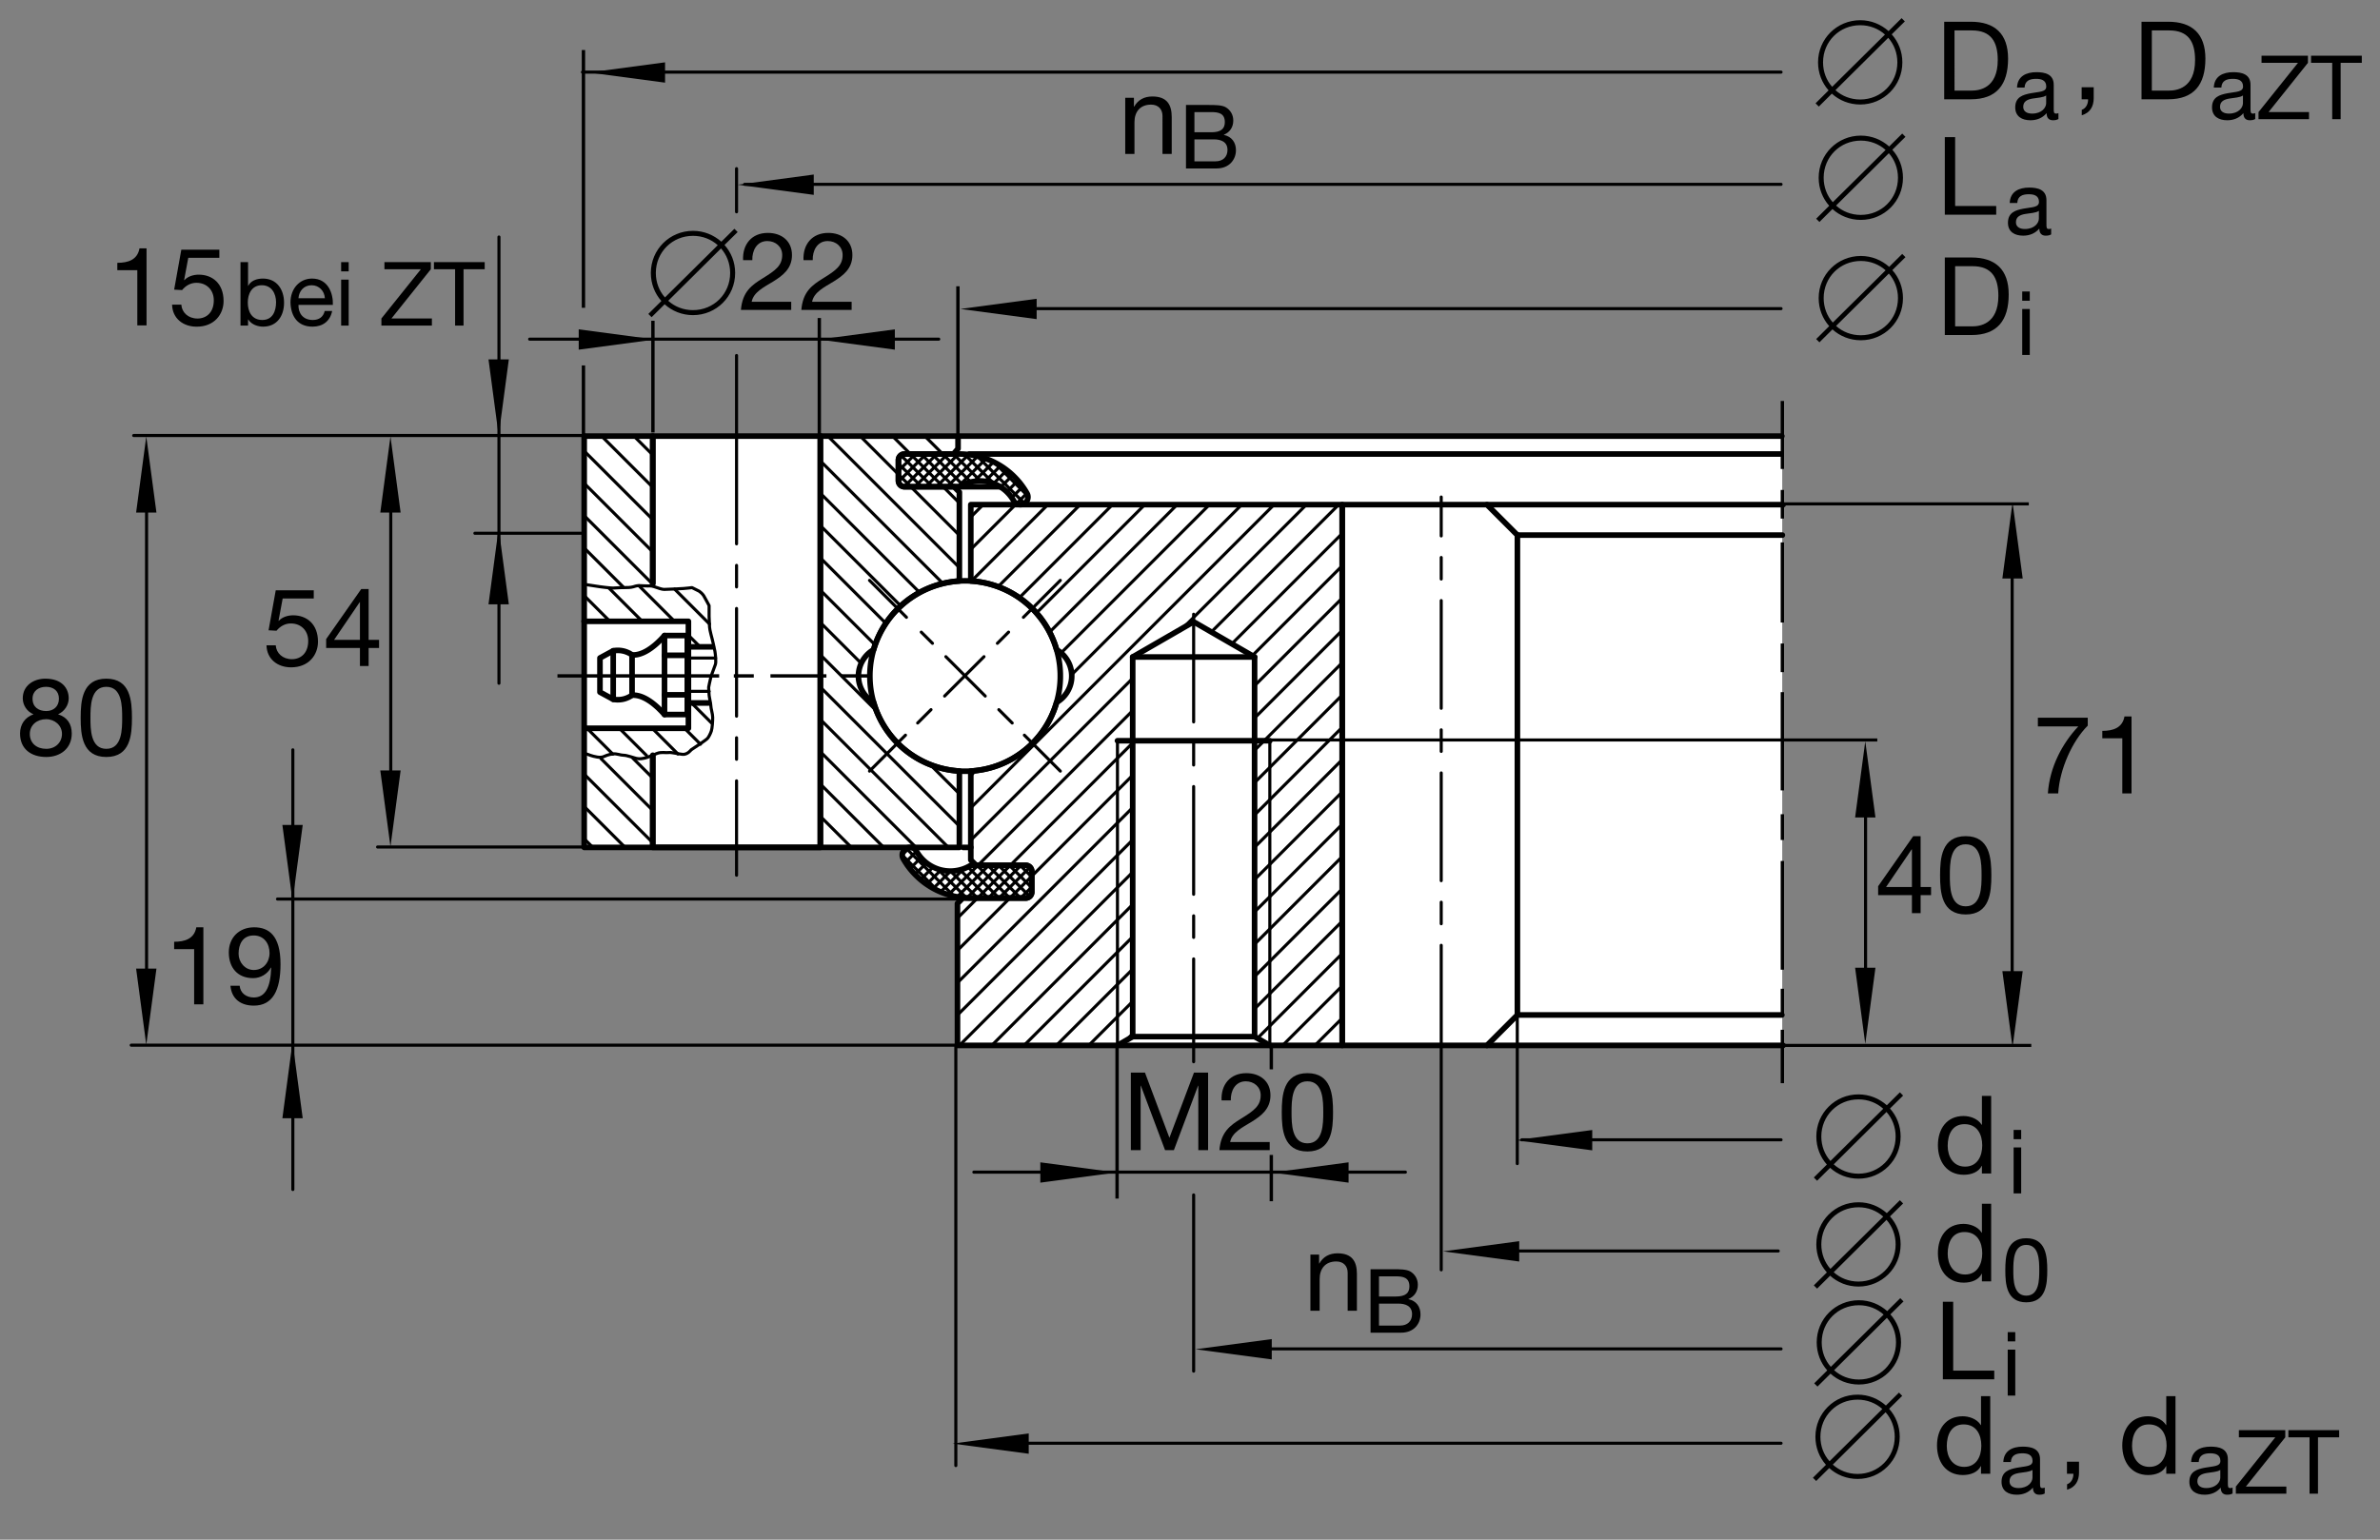 <?xml version="1.0" encoding="utf-8"?>
<!-- Generator: Adobe Illustrator 22.1.0, SVG Export Plug-In . SVG Version: 6.00 Build 0)  -->
<svg version="1.1" xmlns="http://www.w3.org/2000/svg" xmlns:xlink="http://www.w3.org/1999/xlink" x="0px" y="0px"
	 viewBox="0 0 1204.731 779.531" style="enable-background:new 0 0 1204.731 779.531;" xml:space="preserve">
<rect x="0" y="0" width="1204.731" height="779.531" fill="#808080" stroke="none"/>
<style type="text/css">
	.st0{fill:none;}
	.st1{fill:#FFFFFF;}
	.st2{fill:none;stroke:#000000;stroke-width:2.834;stroke-linecap:round;stroke-linejoin:round;stroke-miterlimit:10;}
	.st3{fill:none;stroke:#000000;stroke-width:1.559;stroke-linecap:round;stroke-linejoin:round;stroke-miterlimit:10;}
	.st4{fill:none;stroke:#000000;stroke-width:1.701;}
	.st5{stroke:#000000;stroke-width:1.701;}
	.st6{fill:none;stroke:#000000;stroke-width:1.559;}
</style>
<g id="Ebene_1">
	<rect class="st0" width="1204.731" height="779.531"/>
	<polygon class="st1" points="295.301,220.352 902.148,220.352 902.148,529.585 484.211,529.585 484.211,457.617 486.272,455.556 
		480.837,453.869 473.342,451.245 463.596,444.873 457.6,437.751 456.102,433.628 455.725,430.256 457.225,428.754 458.723,428.381 
		294.925,428.381 	"/>
	<line class="st2" x1="482.93" y1="246.442" x2="506.309" y2="246.442"/>
	<polyline class="st2" points="491.411,454.677 490.247,454.663 489.07,454.609 487.9,454.524 486.729,454.401 485.552,454.235 
		484.382,454.047 483.21,453.813 482.041,453.547 480.879,453.244 479.727,452.902 478.584,452.522 477.447,452.116 
		476.311,451.665 475.203,451.184 474.095,450.661 473.008,450.112 471.934,449.521 470.879,448.896 469.844,448.237 
		468.818,447.548 467.822,446.828 466.846,446.069 465.894,445.28 464.964,444.463 464.06,443.615 463.181,442.739 462.33,441.836 
		461.507,440.903 460.708,439.936 459.947,438.957 459.216,437.956 458.518,436.926 457.856,435.871 457.222,434.795 
		457.161,434.69 457.102,434.58 457.053,434.473 457.007,434.358 456.948,434.236 456.915,434.126 456.875,433.999 456.836,433.874 
		456.81,433.754 456.783,433.63 456.758,433.51 456.743,433.383 456.729,433.257 456.716,433.128 456.714,433.003 456.714,432.878 
		456.714,432.749 456.716,432.619 456.729,432.497 456.743,432.37 456.766,432.238 456.787,432.114 456.814,431.99 456.846,431.867 
		456.878,431.748 456.919,431.63 456.96,431.518 457.015,431.396 457.065,431.286 457.12,431.169 457.171,431.054 457.236,430.947 
		457.302,430.847 457.368,430.737 457.441,430.629 457.515,430.532 457.595,430.429 457.678,430.337 457.761,430.236 
		457.856,430.151 457.947,430.068 458.045,429.978 458.135,429.897 458.24,429.817 458.34,429.738 458.445,429.663 458.555,429.599 
		458.662,429.533 458.777,429.473 458.885,429.419 458.997,429.365 459.111,429.318 459.229,429.272 459.343,429.228 
		459.463,429.192 459.59,429.162 459.715,429.133 459.832,429.106 459.956,429.085 460.081,429.067 460.208,429.052 460.332,429.04 
		460.466,429.033 460.593,429.033 460.718,429.04 460.847,429.046 460.972,429.057 461.094,429.072 461.23,429.087 461.357,429.118 
		461.472,429.145 461.602,429.174 461.721,429.211 461.833,429.245 461.951,429.292 462.073,429.338 462.183,429.389 462.3,429.443 
		462.405,429.499 462.515,429.56 462.622,429.626 462.727,429.697 462.832,429.766 462.938,429.848 463.035,429.926 
		463.132,430.009 463.223,430.1 463.313,430.183 463.406,430.275 463.486,430.368 463.567,430.468 463.645,430.571 463.718,430.678 
		463.794,430.779 463.865,430.888 463.931,430.996 464.241,431.533 464.563,432.058 464.917,432.576 465.273,433.076 
		465.66,433.581 466.055,434.072 466.472,434.538 466.9,435.003 467.346,435.449 467.803,435.883 468.281,436.303 468.765,436.711 
		469.268,437.097 469.785,437.473 470.313,437.824 470.855,438.167 471.409,438.491 471.965,438.796 472.541,439.085 
		473.128,439.355 473.711,439.602 474.314,439.831 474.92,440.046 475.527,440.239 476.15,440.408 476.753,440.546 477.366,440.676 
		477.971,440.779 478.589,440.879 479.214,440.94 479.841,440.991 480.464,441.023 481.099,441.025 481.733,441.018 
		482.366,440.991 482.996,440.938 483.628,440.864 484.258,440.766 484.888,440.654 485.508,440.525 486.125,440.366 
		486.743,440.192 487.352,440.004 487.959,439.787 488.557,439.553 489.146,439.299 489.725,439.023 490.3,438.735 490.862,438.427 
		491.411,438.095 519.182,438.095 519.25,438.095 519.326,438.095 519.402,438.1 519.478,438.115 519.561,438.117 519.636,438.129 
		519.717,438.142 519.795,438.156 519.868,438.173 519.944,438.188 520.02,438.21 520.095,438.232 520.173,438.264 520.242,438.291 
		520.32,438.32 520.401,438.349 520.474,438.383 520.547,438.415 520.615,438.452 520.693,438.491 520.762,438.533 520.828,438.579 
		520.896,438.623 520.967,438.669 521.033,438.718 521.099,438.77 521.165,438.823 521.233,438.877 521.294,438.938 
		521.353,438.994 521.411,439.05 521.472,439.121 521.526,439.184 521.58,439.25 521.636,439.316 521.685,439.387 521.736,439.455 
		521.782,439.526 521.824,439.599 521.87,439.672 521.912,439.751 521.951,439.826 521.985,439.907 522.021,439.987 522.061,440.07 
		522.085,440.151 522.117,440.232 522.139,440.317 522.168,440.4 522.183,440.488 522.207,440.568 522.22,440.654 522.232,440.74 
		522.242,440.835 522.251,440.922 522.261,441.005 522.263,441.091 522.263,441.181 522.263,451.591 522.263,451.665 
		522.261,451.743 522.261,451.823 522.249,451.899 522.242,451.977 522.232,452.05 522.22,452.129 522.207,452.202 522.185,452.28 
		522.168,452.356 522.151,452.429 522.126,452.507 522.102,452.583 522.073,452.663 522.046,452.739 522.01,452.815 
		521.978,452.883 521.943,452.961 521.905,453.029 521.87,453.105 521.824,453.171 521.782,453.244 521.738,453.313 521.69,453.386 
		521.638,453.452 521.595,453.52 521.539,453.586 521.484,453.647 521.423,453.708 521.367,453.767 521.304,453.828 
		521.245,453.886 521.18,453.945 521.108,453.999 521.042,454.052 520.977,454.102 520.901,454.15 520.833,454.197 520.762,454.238 
		520.686,454.284 520.608,454.328 520.535,454.37 520.455,454.401 520.376,454.438 520.291,454.475 520.21,454.499 520.13,454.536 
		520.042,454.555 519.958,454.58 519.875,454.597 519.788,454.621 519.707,454.636 519.617,454.646 519.531,454.66 519.438,454.671 
		519.355,454.675 519.266,454.677 519.182,454.677 491.411,454.677 	"/>
	<line class="st3" x1="456.714" y1="432.976" x2="474.675" y2="450.947"/>
	<line class="st3" x1="458.706" y1="429.511" x2="482.947" y2="453.759"/>
	<line class="st3" x1="474.561" y1="439.924" x2="489.265" y2="454.621"/>
	<line class="st3" x1="481.128" y1="441.025" x2="494.775" y2="454.677"/>
	<line class="st3" x1="485.965" y1="440.408" x2="500.23" y2="454.677"/>
	<line class="st3" x1="489.927" y1="438.925" x2="505.679" y2="454.677"/>
	<line class="st3" x1="494.556" y1="438.095" x2="511.14" y2="454.677"/>
	<line class="st3" x1="500.007" y1="438.095" x2="516.59" y2="454.677"/>
	<line class="st3" x1="505.464" y1="438.095" x2="521.25" y2="453.882"/>
	<line class="st3" x1="510.916" y1="438.095" x2="522.263" y2="449.443"/>
	<line class="st3" x1="516.365" y1="438.095" x2="522.263" y2="443.994"/>
	<line class="st3" x1="516.638" y1="454.677" x2="522.263" y2="449.055"/>
	<line class="st3" x1="511.189" y1="454.677" x2="522.263" y2="443.603"/>
	<line class="st3" x1="505.728" y1="454.677" x2="521.385" y2="439.023"/>
	<line class="st3" x1="500.276" y1="454.677" x2="516.86" y2="438.095"/>
	<line class="st3" x1="494.825" y1="454.677" x2="511.409" y2="438.095"/>
	<line class="st3" x1="489.424" y1="454.631" x2="505.95" y2="438.095"/>
	<line class="st3" x1="484.521" y1="454.067" x2="500.498" y2="438.095"/>
	<line class="st3" x1="480.122" y1="453.022" x2="495.049" y2="438.095"/>
	<line class="st3" x1="476.106" y1="451.579" x2="487.874" y2="439.819"/>
	<line class="st3" x1="472.439" y1="449.799" x2="481.208" y2="441.025"/>
	<line class="st3" x1="469.067" y1="447.719" x2="476.328" y2="440.449"/>
	<line class="st3" x1="465.979" y1="445.354" x2="472.346" y2="438.984"/>
	<line class="st3" x1="463.157" y1="442.722" x2="468.992" y2="436.882"/>
	<line class="st3" x1="460.608" y1="439.814" x2="466.194" y2="434.226"/>
	<line class="st3" x1="458.333" y1="436.641" x2="463.945" y2="431.023"/>
	<line class="st3" x1="456.714" y1="432.805" x2="460.481" y2="429.033"/>
	<polyline class="st2" points="485.628,229.863 486.797,229.882 487.971,229.936 489.146,230.022 490.317,230.141 491.49,230.298 
		492.664,230.493 493.833,230.727 495.003,230.991 496.16,231.294 497.315,231.638 498.462,232.011 499.6,232.426 500.728,232.873 
		501.846,233.357 502.95,233.874 504.031,234.433 505.107,235.024 506.17,235.649 507.202,236.306 508.223,236.992 509.221,237.717 
		510.198,238.477 511.155,239.26 512.081,240.078 512.986,240.925 513.862,241.806 514.715,242.707 515.54,243.642 516.336,244.594 
		517.095,245.583 517.83,246.589 518.526,247.617 519.19,248.669 519.827,249.738 519.883,249.843 519.944,249.965 519.99,250.07 
		520.042,250.188 520.091,250.3 520.13,250.42 520.167,250.539 520.203,250.659 520.229,250.781 520.259,250.908 520.281,251.033 
		520.298,251.157 520.313,251.284 520.323,251.408 520.335,251.54 520.335,251.665 520.335,251.792 520.323,251.919 
		520.313,252.048 520.298,252.17 520.273,252.297 520.254,252.424 520.227,252.548 520.193,252.675 520.161,252.793 
		520.117,252.912 520.081,253.027 520.032,253.139 519.983,253.254 519.93,253.376 519.875,253.481 519.81,253.589 519.746,253.701 
		519.678,253.806 519.604,253.908 519.526,254.008 519.443,254.104 519.363,254.209 519.28,254.299 519.19,254.395 519.1,254.477 
		519,254.565 518.911,254.648 518.809,254.724 518.704,254.799 518.594,254.868 518.487,254.939 518.381,255.004 518.271,255.073 
		518.16,255.127 518.049,255.173 517.935,255.219 517.82,255.273 517.695,255.307 517.578,255.346 517.458,255.376 517.334,255.41 
		517.212,255.439 517.087,255.461 516.963,255.476 516.831,255.493 516.707,255.5 516.582,255.505 516.456,255.507 516.331,255.505 
		516.199,255.5 516.07,255.488 515.945,255.468 515.813,255.449 515.691,255.427 515.571,255.4 515.447,255.368 515.328,255.329 
		515.21,255.293 515.088,255.249 514.976,255.207 514.861,255.156 514.746,255.102 514.639,255.044 514.529,254.98 514.417,254.912 
		514.314,254.843 514.209,254.77 514.109,254.697 514.009,254.614 513.911,254.531 513.821,254.445 513.735,254.362 513.641,254.27 
		513.555,254.165 513.477,254.069 513.398,253.969 513.323,253.867 513.252,253.762 513.184,253.657 513.118,253.54 
		512.808,253.005 512.479,252.478 512.129,251.963 511.768,251.455 511.39,250.964 510.984,250.473 510.574,250.004 510.14,249.541 
		509.702,249.091 509.236,248.657 508.762,248.237 508.276,247.834 507.778,247.446 507.258,247.072 506.727,246.714 
		506.191,246.372 505.637,246.054 505.073,245.749 504.502,245.456 503.921,245.19 503.328,244.941 502.732,244.707 
		502.126,244.497 501.514,244.306 500.889,244.138 500.293,243.989 499.68,243.862 499.067,243.752 498.455,243.669 
		497.835,243.596 497.205,243.549 496.575,243.523 495.947,243.51 495.315,243.523 494.68,243.554 494.046,243.606 493.418,243.681 
		492.786,243.77 492.158,243.884 491.531,244.016 490.918,244.172 490.3,244.345 489.688,244.541 489.082,244.753 488.489,244.99 
		487.9,245.244 487.315,245.51 486.748,245.811 486.182,246.118 485.628,246.442 457.866,246.442 457.783,246.442 457.715,246.436 
		457.637,246.433 457.561,246.428 457.48,246.421 457.408,246.411 457.33,246.391 457.253,246.382 457.175,246.367 457.102,246.345 
		457.024,246.328 456.943,246.298 456.868,246.281 456.795,246.255 456.721,246.225 456.646,246.196 456.57,246.16 456.5,246.123 
		456.431,246.091 456.355,246.045 456.285,246.01 456.216,245.964 456.143,245.92 456.072,245.871 456.006,245.825 455.94,245.774 
		455.876,245.717 455.811,245.664 455.752,245.603 455.688,245.542 455.635,245.483 455.574,245.424 455.52,245.359 
		455.466,245.293 455.41,245.227 455.364,245.158 455.308,245.088 455.259,245.02 455.217,244.941 455.173,244.865 455.127,244.787 
		455.093,244.714 455.054,244.633 455.02,244.55 454.988,244.475 454.954,244.395 454.927,244.306 454.9,244.223 454.88,244.143 
		454.856,244.06 454.841,243.967 454.827,243.884 454.807,243.796 454.797,243.711 454.797,243.623 454.788,243.537 454.78,243.447 
		454.78,243.361 454.78,232.942 454.78,232.873 454.78,232.798 454.788,232.722 454.797,232.644 454.802,232.568 454.815,232.495 
		454.827,232.417 454.841,232.336 454.856,232.26 454.873,232.177 454.895,232.099 454.92,232.028 454.941,231.951 454.973,231.88 
		455,231.804 455.032,231.731 455.066,231.66 455.098,231.584 455.135,231.513 455.173,231.438 455.217,231.359 455.259,231.294 
		455.303,231.225 455.356,231.154 455.408,231.089 455.455,231.025 455.508,230.959 455.564,230.893 455.615,230.835 
		455.676,230.774 455.737,230.715 455.801,230.654 455.862,230.6 455.925,230.546 455.996,230.488 456.065,230.437 456.13,230.393 
		456.216,230.339 456.285,230.298 456.357,230.256 456.436,230.21 456.511,230.175 456.587,230.136 456.667,230.102 456.748,230.07 
		456.829,230.036 456.915,230.009 456.995,229.99 457.087,229.963 457.168,229.941 457.253,229.924 457.341,229.907 
		457.427,229.897 457.515,229.887 457.598,229.875 457.686,229.87 457.773,229.863 457.866,229.863 485.628,229.863 	"/>
	<line class="st3" x1="454.78" y1="240.171" x2="461.052" y2="246.442"/>
	<line class="st3" x1="454.78" y1="234.714" x2="466.511" y2="246.442"/>
	<line class="st3" x1="456.003" y1="230.483" x2="471.953" y2="246.442"/>
	<line class="st3" x1="460.83" y1="229.863" x2="477.412" y2="246.442"/>
	<line class="st3" x1="466.282" y1="229.863" x2="482.866" y2="246.442"/>
	<line class="st3" x1="471.738" y1="229.863" x2="487.363" y2="245.49"/>
	<line class="st3" x1="477.188" y1="229.863" x2="491.385" y2="244.06"/>
	<line class="st3" x1="482.646" y1="229.863" x2="496.294" y2="243.515"/>
	<line class="st3" x1="488.184" y1="229.943" x2="503.074" y2="244.834"/>
	<line class="st3" x1="494.585" y1="230.893" x2="518.572" y2="254.887"/>
	<line class="st3" x1="503.091" y1="233.952" x2="520.298" y2="251.157"/>
	<line class="st3" x1="514.553" y1="254.99" x2="519.813" y2="249.721"/>
	<line class="st3" x1="512.129" y1="251.96" x2="517.688" y2="246.391"/>
	<line class="st3" x1="509.62" y1="249.011" x2="515.289" y2="243.347"/>
	<line class="st3" x1="506.567" y1="246.611" x2="512.607" y2="240.568"/>
	<line class="st3" x1="502.938" y1="244.785" x2="509.668" y2="238.054"/>
	<line class="st3" x1="498.589" y1="243.686" x2="506.451" y2="235.817"/>
	<line class="st3" x1="493.089" y1="243.723" x2="502.945" y2="233.874"/>
	<line class="st3" x1="484.927" y1="246.442" x2="499.119" y2="232.251"/>
	<line class="st3" x1="479.468" y1="246.442" x2="494.93" y2="230.974"/>
	<line class="st3" x1="474.019" y1="246.442" x2="490.317" y2="230.141"/>
	<line class="st3" x1="468.557" y1="246.442" x2="485.142" y2="229.863"/>
	<line class="st3" x1="463.105" y1="246.442" x2="479.685" y2="229.863"/>
	<line class="st3" x1="457.661" y1="246.436" x2="474.233" y2="229.863"/>
	<line class="st3" x1="454.815" y1="243.828" x2="468.78" y2="229.863"/>
	<line class="st3" x1="454.78" y1="238.41" x2="463.328" y2="229.863"/>
	<line class="st3" x1="454.78" y1="232.954" x2="457.878" y2="229.863"/>
	<line class="st3" x1="729.531" y1="642.924" x2="729.531" y2="478.606"/>
	<line class="st3" x1="729.531" y1="467.697" x2="729.531" y2="456.787"/>
	<line class="st3" x1="729.531" y1="445.883" x2="729.531" y2="391.338"/>
	<line class="st3" x1="729.531" y1="380.43" x2="729.531" y2="369.521"/>
	<line class="st3" x1="729.531" y1="358.611" x2="729.531" y2="304.069"/>
	<line class="st3" x1="729.531" y1="293.161" x2="729.531" y2="282.251"/>
	<line class="st3" x1="729.531" y1="271.342" x2="729.531" y2="251.645"/>
	<polyline class="st2" points="679.405,529.292 679.405,255.505 752.676,255.505 768.096,270.925 768.096,513.872 752.676,529.292 
		679.405,529.292 	"/>
	<polyline class="st2" points="536.721,342.275 536.714,343.447 536.667,344.643 536.595,345.827 536.49,347.019 536.353,348.217 
		536.194,349.417 535.996,350.617 535.77,351.818 535.51,353.017 535.222,354.214 534.9,355.405 534.546,356.602 534.16,357.783 
		533.743,358.969 533.292,360.141 532.805,361.303 532.292,362.465 531.741,363.615 531.162,364.743 530.549,365.874 
		529.905,366.987 529.227,368.086 528.518,369.172 527.781,370.236 527.012,371.289 526.208,372.324 525.376,373.335 
		524.515,374.333 523.625,375.302 522.708,376.253 521.758,377.177 520.786,378.083 519.783,378.96 518.758,379.812 
		517.695,380.637 516.624,381.44 515.516,382.204 514.39,382.944 513.24,383.654 512.076,384.333 510.876,384.968 509.668,385.583 
		508.438,386.162 507.192,386.704 505.93,387.221 504.651,387.697 503.355,388.132 502.053,388.537 500.735,388.899 
		499.405,389.223 498.066,389.519 496.724,389.77 495.361,389.985 494.004,390.161 492.64,390.297 491.265,390.395 489.895,390.456 
		488.523,390.473 487.336,390.464 486.155,390.42 484.968,390.341 483.77,390.236 482.573,390.102 481.375,389.941 480.176,389.746 
		478.98,389.519 477.776,389.257 476.577,388.969 475.383,388.65 474.197,388.293 473.008,387.91 471.826,387.485 470.655,387.041 
		469.485,386.557 468.333,386.045 467.183,385.49 466.042,384.909 464.917,384.299 463.806,383.654 462.708,382.978 
		461.624,382.266 460.555,381.528 459.502,380.752 458.467,379.958 457.454,379.121 456.462,378.259 455.493,377.375 
		454.546,376.452 453.613,375.51 452.71,374.536 451.829,373.533 450.977,372.507 450.149,371.445 449.353,370.363 448.589,369.267 
		447.852,368.139 447.144,366.992 446.462,365.82 445.82,364.629 445.208,363.415 444.626,362.188 444.08,360.942 443.575,359.677 
		443.096,358.398 442.664,357.104 442.258,355.803 441.897,354.482 441.565,353.151 441.272,351.818 441.021,350.471 
		440.806,349.111 440.63,347.751 440.496,346.387 440.4,345.014 440.342,343.645 440.32,342.275 440.335,341.086 440.378,339.902 
		440.455,338.718 440.557,337.52 440.686,336.323 440.852,335.117 441.052,333.923 441.28,332.732 441.529,331.523 441.824,330.329 
		442.144,329.13 442.498,327.944 442.888,326.753 443.301,325.573 443.755,324.401 444.233,323.234 444.751,322.08 445.303,320.932 
		445.876,319.792 446.495,318.667 447.144,317.556 447.817,316.455 448.523,315.371 449.26,314.304 450.03,313.249 450.83,312.216 
		451.667,311.201 452.53,310.212 453.418,309.243 454.331,308.286 455.283,307.356 456.262,306.457 457.266,305.578 
		458.291,304.727 459.343,303.896 460.422,303.1 461.531,302.339 462.649,301.602 463.806,300.891 464.971,300.212 466.165,299.568 
		467.375,298.955 468.602,298.376 469.852,297.829 471.108,297.324 472.395,296.848 473.687,296.408 474.99,296.008 
		476.309,295.645 477.64,295.315 478.98,295.022 480.325,294.773 481.682,294.558 483.04,294.384 484.41,294.245 485.779,294.148 
		487.148,294.089 488.523,294.067 489.707,294.085 490.891,294.126 492.078,294.197 493.271,294.299 494.475,294.434 
		495.666,294.599 496.87,294.799 498.066,295.022 499.268,295.283 500.469,295.571 501.66,295.893 502.852,296.247 504.031,296.638 
		505.22,297.048 506.39,297.503 507.556,297.986 508.716,298.499 509.863,299.055 510.996,299.626 512.129,300.239 513.242,300.891 
		514.331,301.565 515.422,302.268 516.492,303.008 517.539,303.781 518.572,304.58 519.59,305.415 520.586,306.272 521.553,307.168 
		522.503,308.083 523.43,309.03 524.336,310.012 525.21,311.01 526.065,312.038 526.89,313.088 527.688,314.174 528.457,315.273 
		529.197,316.401 529.905,317.556 530.583,318.72 531.221,319.912 531.841,321.128 532.419,322.351 532.957,323.598 533.47,324.858 
		533.948,326.142 534.38,327.434 534.788,328.737 535.151,330.056 535.477,331.389 535.771,332.732 536.023,334.072 
		536.235,335.434 536.414,336.789 536.548,338.159 536.643,339.531 536.707,340.893 536.721,342.275 	"/>
	<line class="st2" x1="752.676" y1="255.505" x2="902.598" y2="255.505"/>
	<line class="st2" x1="768.096" y1="270.925" x2="902.212" y2="270.925"/>
	<line class="st2" x1="768.096" y1="513.872" x2="901.953" y2="513.872"/>
	<line class="st2" x1="752.676" y1="529.292" x2="902.598" y2="529.292"/>
	<line class="st2" x1="490.642" y1="229.863" x2="901.313" y2="229.863"/>
	<line class="st2" x1="485.755" y1="220.798" x2="901.953" y2="220.798"/>
	<line class="st2" x1="487.556" y1="429.033" x2="491.411" y2="429.033"/>
	<line class="st2" x1="642.773" y1="529.292" x2="565.645" y2="529.292"/>
	<line class="st3" x1="642.773" y1="375.046" x2="642.773" y2="529.292"/>
	<line class="st3" x1="565.645" y1="529.292" x2="565.645" y2="375.046"/>
	<line class="st2" x1="573.357" y1="332.627" x2="635.056" y2="332.627"/>
	<line class="st2" x1="635.056" y1="524.844" x2="573.357" y2="524.844"/>
	<line class="st2" x1="642.773" y1="375.046" x2="565.645" y2="375.046"/>
	<line class="st3" x1="604.209" y1="310.966" x2="604.209" y2="365.503"/>
	<line class="st3" x1="604.209" y1="376.413" x2="604.209" y2="387.322"/>
	<line class="st3" x1="604.209" y1="398.232" x2="604.209" y2="452.778"/>
	<line class="st3" x1="604.209" y1="463.686" x2="604.209" y2="474.594"/>
	<line class="st3" x1="604.209" y1="604.995" x2="604.209" y2="694.204"/>
	<line class="st3" x1="604.209" y1="485.498" x2="604.209" y2="537.561"/>
	<line class="st3" x1="372.835" y1="179.992" x2="372.835" y2="275.344"/>
	<line class="st3" x1="372.835" y1="85.383" x2="372.835" y2="107.246"/>
	<line class="st3" x1="372.835" y1="286.25" x2="372.835" y2="297.158"/>
	<line class="st3" x1="372.835" y1="308.066" x2="372.835" y2="362.609"/>
	<line class="st3" x1="372.835" y1="373.52" x2="372.835" y2="384.431"/>
	<line class="st3" x1="372.835" y1="395.337" x2="372.835" y2="443.128"/>
	<polyline class="st2" points="330.42,295.232 330.42,220.798 415.254,220.798 	"/>
	<polyline class="st2" points="415.254,220.798 415.254,429.033 330.42,429.033 330.42,382.382 	"/>
	<polyline class="st2" points="679.405,529.292 642.773,529.292 635.056,524.844 635.056,332.627 604.209,314.817 573.357,332.627 
		573.357,524.844 565.645,529.292 484.663,529.292 484.653,457.404 487.391,454.675 519.182,454.677 519.255,454.677 
		519.329,454.675 519.402,454.671 519.478,454.663 519.561,454.66 519.641,454.646 519.717,454.631 519.795,454.621 
		519.868,454.604 519.944,454.58 520.02,454.565 520.095,454.538 520.173,454.516 520.247,454.49 520.32,454.463 520.401,454.431 
		520.474,454.397 520.547,454.36 520.615,454.328 520.693,454.277 520.762,454.243 520.833,454.197 520.898,454.155 
		520.967,454.106 521.033,454.057 521.099,454.008 521.165,453.952 521.233,453.899 521.294,453.84 521.353,453.781 521.411,453.72 
		521.472,453.659 521.526,453.593 521.58,453.533 521.636,453.466 521.685,453.391 521.736,453.32 521.782,453.252 521.824,453.171 
		521.87,453.105 521.912,453.025 521.951,452.944 521.985,452.868 522.021,452.788 522.061,452.714 522.09,452.632 522.117,452.536 
		522.139,452.453 522.168,452.375 522.185,452.29 522.207,452.202 522.22,452.116 522.232,452.036 522.242,451.945 522.251,451.862 
		522.261,451.777 522.263,451.677 522.263,451.591 522.263,441.181 522.263,441.11 522.261,441.035 522.261,440.962 
		522.249,440.879 522.242,440.805 522.232,440.725 522.22,440.645 522.207,440.568 522.185,440.495 522.17,440.415 522.151,440.341 
		522.126,440.263 522.102,440.188 522.073,440.117 522.046,440.042 522.01,439.965 521.978,439.885 521.943,439.814 
		521.905,439.746 521.87,439.668 521.824,439.599 521.782,439.526 521.738,439.465 521.69,439.392 521.638,439.323 521.595,439.265 
		521.539,439.197 521.484,439.13 521.431,439.067 521.367,439.004 521.311,438.945 521.245,438.889 521.18,438.835 521.108,438.781 
		521.042,438.723 520.977,438.676 520.901,438.628 520.833,438.579 520.762,438.533 520.686,438.491 520.608,438.449 
		520.535,438.41 520.455,438.371 520.376,438.339 520.291,438.308 520.21,438.276 520.13,438.242 520.042,438.223 519.958,438.195 
		519.875,438.173 519.795,438.156 519.707,438.142 519.617,438.129 519.531,438.117 519.441,438.105 519.355,438.1 519.266,438.095 
		519.182,438.095 494.111,438.095 491.411,435.4 491.411,390.383 492.773,390.288 494.131,390.146 495.498,389.961 496.863,389.746 
		498.223,389.49 499.585,389.189 500.94,388.848 502.283,388.466 503.628,388.044 504.958,387.578 506.29,387.077 507.598,386.535 
		508.896,385.957 510.186,385.327 511.462,384.668 512.717,383.962 513.948,383.213 515.171,382.434 516.365,381.616 
		517.539,380.752 518.691,379.861 519.813,378.935 520.914,377.964 521.98,376.965 523.025,375.93 524.043,374.858 525.022,373.757 
		525.967,372.624 526.883,371.46 527.761,370.266 528.599,369.05 529.407,367.802 530.176,366.535 530.901,365.234 531.592,363.911 
		532.239,362.573 532.84,361.211 533.411,359.839 533.931,358.44 534.407,357.021 534.846,355.605 535.245,355.359 535.645,355.105 
		536.03,354.839 536.414,354.558 536.782,354.267 537.146,353.962 537.508,353.642 537.854,353.31 538.193,352.976 538.521,352.617 
		538.836,352.26 539.151,351.884 539.443,351.494 539.732,351.101 540.01,350.701 540.266,350.283 540.508,349.858 540.747,349.426 
		540.972,348.986 541.177,348.535 541.365,348.088 541.55,347.629 541.714,347.158 541.868,346.684 541.997,346.206 
		542.115,345.727 542.22,345.236 542.31,344.746 542.383,344.257 542.439,343.762 542.479,343.262 542.5,342.763 542.51,342.275 
		542.505,341.801 542.483,341.338 542.444,340.864 542.396,340.395 542.33,339.924 542.244,339.448 542.154,338.986 
		542.043,338.516 541.917,338.059 541.782,337.592 541.631,337.136 541.465,336.68 541.275,336.23 541.08,335.786 540.87,335.346 
		540.64,334.909 540.398,334.487 540.142,334.063 539.875,333.647 539.587,333.245 539.297,332.852 538.992,332.465 
		538.669,332.089 538.337,331.716 537.991,331.362 537.632,331.023 537.271,330.678 536.883,330.361 536.5,330.048 536.102,329.753 
		535.691,329.473 535.271,329.194 534.846,328.94 534.448,327.637 534.019,326.34 533.542,325.044 533.032,323.767 532.479,322.492 
		531.89,321.235 531.26,319.983 530.599,318.753 529.896,317.531 529.153,316.328 528.375,315.149 527.554,313.984 526.705,312.846 
		525.806,311.726 524.888,310.625 523.921,309.555 522.93,308.51 521.897,307.495 520.84,306.504 519.746,305.546 518.618,304.616 
		517.469,303.725 516.28,302.861 515.066,302.033 513.831,301.245 512.561,300.488 511.282,299.77 509.961,299.102 508.633,298.462 
		507.275,297.866 505.896,297.317 504.512,296.796 503.101,296.323 501.675,295.9 500.242,295.51 498.787,295.171 497.325,294.88 
		495.86,294.626 494.382,294.426 492.9,294.267 491.411,294.155 491.411,255.505 679.405,255.505 679.405,529.292 	"/>
	<line class="st3" x1="665.615" y1="529.292" x2="679.405" y2="515.508"/>
	<line class="st3" x1="649.25" y1="529.292" x2="679.405" y2="499.15"/>
	<line class="st3" x1="636.509" y1="525.683" x2="679.405" y2="482.785"/>
	<line class="st3" x1="635.056" y1="510.769" x2="679.405" y2="466.428"/>
	<line class="st3" x1="635.056" y1="494.414" x2="679.405" y2="450.063"/>
	<line class="st3" x1="635.056" y1="478.054" x2="679.405" y2="433.703"/>
	<line class="st3" x1="569.917" y1="526.828" x2="573.357" y2="523.383"/>
	<line class="st3" x1="635.056" y1="461.692" x2="679.405" y2="417.346"/>
	<line class="st3" x1="551.094" y1="529.292" x2="573.357" y2="507.031"/>
	<line class="st3" x1="635.056" y1="445.332" x2="679.405" y2="400.981"/>
	<line class="st3" x1="534.734" y1="529.292" x2="573.357" y2="490.669"/>
	<line class="st3" x1="635.056" y1="428.972" x2="679.405" y2="384.621"/>
	<line class="st3" x1="518.367" y1="529.292" x2="573.357" y2="474.309"/>
	<line class="st3" x1="635.056" y1="412.607" x2="679.405" y2="368.264"/>
	<line class="st3" x1="502.01" y1="529.292" x2="573.357" y2="457.949"/>
	<line class="st3" x1="635.056" y1="396.247" x2="679.405" y2="351.904"/>
	<line class="st3" x1="485.65" y1="529.292" x2="573.357" y2="441.585"/>
	<line class="st3" x1="635.056" y1="379.89" x2="679.405" y2="335.542"/>
	<line class="st3" x1="484.663" y1="513.921" x2="573.357" y2="425.227"/>
	<line class="st3" x1="635.056" y1="363.525" x2="679.405" y2="319.18"/>
	<line class="st3" x1="484.661" y1="497.561" x2="573.357" y2="408.869"/>
	<line class="st3" x1="635.056" y1="347.172" x2="679.405" y2="302.819"/>
	<line class="st3" x1="484.661" y1="481.201" x2="511.191" y2="454.677"/>
	<line class="st3" x1="522.263" y1="443.603" x2="573.357" y2="392.504"/>
	<line class="st3" x1="633.901" y1="331.967" x2="679.405" y2="286.462"/>
	<line class="st3" x1="484.661" y1="464.846" x2="494.832" y2="454.675"/>
	<line class="st3" x1="511.409" y1="438.095" x2="573.357" y2="376.142"/>
	<line class="st3" x1="623.53" y1="325.977" x2="679.405" y2="270.102"/>
	<line class="st3" x1="495.049" y1="438.095" x2="573.357" y2="359.788"/>
	<line class="st3" x1="613.157" y1="319.983" x2="677.64" y2="255.505"/>
	<line class="st3" x1="491.411" y1="425.366" x2="573.357" y2="343.418"/>
	<line class="st3" x1="598.904" y1="317.883" x2="661.275" y2="255.505"/>
	<line class="st3" x1="491.411" y1="409.008" x2="644.919" y2="255.505"/>
	<line class="st3" x1="491.411" y1="392.646" x2="493.887" y2="390.173"/>
	<line class="st3" x1="542.495" y1="341.569" x2="628.557" y2="255.505"/>
	<line class="st3" x1="537.131" y1="330.566" x2="612.193" y2="255.505"/>
	<line class="st3" x1="531.294" y1="320.046" x2="595.837" y2="255.505"/>
	<line class="st3" x1="524.636" y1="310.346" x2="579.473" y2="255.505"/>
	<line class="st3" x1="330.22" y1="368.801" x2="343.135" y2="381.723"/>
	<line class="st3" x1="346.226" y1="368.452" x2="354.578" y2="376.799"/>
	<line class="st3" x1="348.799" y1="354.663" x2="360.146" y2="366.016"/>
	<line class="st3" x1="296.219" y1="302.082" x2="308.872" y2="314.736"/>
	<line class="st3" x1="308.315" y1="297.815" x2="324.49" y2="313.989"/>
	<line class="st3" x1="348.85" y1="321.992" x2="354.058" y2="327.197"/>
	<line class="st3" x1="323.408" y1="296.552" x2="341.152" y2="314.292"/>
	<line class="st3" x1="341.504" y1="298.286" x2="359.116" y2="315.9"/>
	<line class="st3" x1="296.492" y1="368.086" x2="310.19" y2="381.784"/>
	<line class="st3" x1="313.54" y1="368.779" x2="327.278" y2="382.514"/>
	<line class="st3" x1="515.972" y1="302.646" x2="563.115" y2="255.505"/>
	<line class="st3" x1="505.212" y1="297.048" x2="546.755" y2="255.505"/>
	<line class="st3" x1="491.724" y1="294.174" x2="530.391" y2="255.505"/>
	<line class="st3" x1="491.411" y1="278.122" x2="514.031" y2="255.505"/>
	<line class="st3" x1="491.411" y1="261.76" x2="497.676" y2="255.505"/>
	<polyline class="st2" points="330.42,382.837 330.42,429.033 415.254,429.033 415.254,220.798 484.954,220.798 484.954,227.165 
		482.646,229.863 457.866,229.863 457.788,229.863 457.715,229.87 457.637,229.87 457.561,229.882 457.488,229.887 457.408,229.897 
		457.33,229.907 457.253,229.924 457.175,229.941 457.102,229.956 457.024,229.98 456.943,229.997 456.868,230.029 456.795,230.056 
		456.721,230.083 456.646,230.112 456.57,230.144 456.5,230.178 456.431,230.217 456.355,230.256 456.285,230.298 456.216,230.339 
		456.143,230.383 456.072,230.434 456.006,230.483 455.94,230.529 455.876,230.59 455.811,230.647 455.752,230.705 455.693,230.759 
		455.635,230.82 455.574,230.886 455.52,230.947 455.466,231.013 455.41,231.079 455.364,231.152 455.308,231.22 455.259,231.291 
		455.217,231.359 455.173,231.44 455.127,231.518 455.093,231.591 455.054,231.677 455.02,231.748 454.988,231.831 454.954,231.911 
		454.927,231.992 454.9,232.08 454.88,232.163 454.856,232.255 454.841,232.336 454.827,232.421 454.807,232.507 454.797,232.597 
		454.797,232.683 454.788,232.768 454.78,232.856 454.78,232.942 454.78,243.359 454.78,243.435 454.78,243.51 454.788,243.584 
		454.797,243.662 454.802,243.74 454.815,243.811 454.827,243.889 454.841,243.967 454.856,244.038 454.873,244.123 
		454.895,244.199 454.92,244.275 454.941,244.35 454.973,244.423 455,244.502 455.032,244.58 455.066,244.648 455.098,244.726 
		455.135,244.795 455.173,244.865 455.217,244.941 455.259,245.012 455.303,245.08 455.356,245.146 455.408,245.219 
		455.455,245.283 455.508,245.346 455.564,245.405 455.615,245.473 455.676,245.532 455.737,245.59 455.801,245.651 
		455.865,245.705 455.93,245.764 455.996,245.817 456.065,245.869 456.138,245.913 456.216,245.964 456.285,246.01 456.357,246.054 
		456.436,246.091 456.511,246.135 456.595,246.164 456.667,246.203 456.748,246.237 456.829,246.264 456.915,246.291 
		457.007,246.32 457.087,246.34 457.171,246.362 457.253,246.382 457.341,246.401 457.427,246.411 457.515,246.421 457.598,246.433 
		457.686,246.436 457.773,246.442 457.866,246.442 482.93,246.442 485.628,249.148 485.628,294.155 484.231,294.272 
		482.827,294.428 481.428,294.626 480.03,294.868 478.628,295.146 477.234,295.471 475.847,295.839 474.46,296.24 473.089,296.689 
		471.719,297.177 470.364,297.717 469.026,298.291 467.693,298.901 466.38,299.56 465.081,300.261 463.806,301.003 462.541,301.787 
		461.306,302.605 460.09,303.464 458.909,304.358 457.735,305.296 456.604,306.27 455.498,307.275 454.415,308.32 453.37,309.397 
		452.354,310.508 451.375,311.66 450.43,312.835 449.52,314.038 448.647,315.28 447.813,316.54 447.024,317.829 446.267,319.145 
		445.552,320.486 444.885,321.853 444.258,323.23 443.68,324.629 443.135,326.057 442.645,327.49 442.197,328.94 441.797,329.177 
		441.401,329.438 441.016,329.707 440.63,329.98 440.264,330.278 439.895,330.581 439.542,330.898 439.185,331.228 438.848,331.569 
		438.525,331.921 438.201,332.283 437.896,332.658 437.603,333.042 437.31,333.438 437.039,333.845 436.777,334.26 436.531,334.682 
		436.299,335.115 436.075,335.551 435.862,335.999 435.674,336.457 435.493,336.911 435.332,337.382 435.181,337.854 
		435.049,338.33 434.925,338.816 434.822,339.304 434.736,339.79 434.663,340.285 434.605,340.776 434.568,341.275 434.539,341.772 
		434.536,342.275 434.539,342.736 434.563,343.213 434.6,343.676 434.648,344.15 434.715,344.619 434.795,345.083 434.888,345.556 
		434.995,346.025 435.127,346.486 435.261,346.951 435.413,347.407 435.581,347.861 435.765,348.31 435.967,348.757 436.18,349.199 
		436.406,349.631 436.643,350.059 436.905,350.483 437.171,350.886 437.447,351.294 437.75,351.692 438.055,352.075 
		438.375,352.453 438.708,352.822 439.05,353.178 439.412,353.523 439.773,353.859 440.159,354.18 440.547,354.487 440.94,354.79 
		441.353,355.073 441.77,355.341 442.197,355.605 442.593,356.906 443.027,358.206 443.506,359.494 444.014,360.779 
		444.568,362.048 445.151,363.308 445.779,364.555 446.448,365.793 447.148,367.004 447.896,368.21 448.675,369.389 
		449.492,370.556 450.345,371.699 451.238,372.815 452.156,373.908 453.118,374.985 454.116,376.027 455.14,377.05 456.208,378.034 
		457.302,378.994 458.425,379.919 459.578,380.815 460.76,381.674 461.975,382.5 463.213,383.291 464.478,384.046 465.767,384.763 
		467.08,385.439 468.411,386.084 469.771,386.674 471.145,387.229 472.537,387.746 473.945,388.215 475.364,388.645 
		476.807,389.023 478.257,389.37 479.712,389.665 481.185,389.912 482.661,390.115 484.143,390.278 485.628,390.383 
		485.628,429.033 415.254,429.033 330.42,429.033 295.708,429.033 295.708,220.798 	"/>
	<polyline class="st2" points="295.708,220.798 330.42,220.798 330.42,295.686 	"/>
	<line class="st3" x1="295.708" y1="424.675" x2="300.076" y2="429.033"/>
	<line class="st3" x1="295.708" y1="408.313" x2="316.431" y2="429.033"/>
	<line class="st3" x1="295.708" y1="391.955" x2="330.42" y2="426.66"/>
	<line class="st3" x1="304.209" y1="384.091" x2="330.42" y2="410.297"/>
	<line class="st3" x1="320.35" y1="383.877" x2="330.42" y2="393.933"/>
	<line class="st3" x1="415.254" y1="413.33" x2="430.96" y2="429.033"/>
	<line class="st3" x1="295.708" y1="277.429" x2="315.742" y2="297.461"/>
	<line class="st3" x1="415.254" y1="396.973" x2="447.32" y2="429.033"/>
	<line class="st3" x1="295.708" y1="261.069" x2="330.42" y2="295.776"/>
	<line class="st3" x1="415.254" y1="380.605" x2="463.677" y2="429.033"/>
	<line class="st3" x1="295.708" y1="244.707" x2="330.42" y2="279.411"/>
	<line class="st3" x1="415.254" y1="364.255" x2="480.041" y2="429.033"/>
	<line class="st3" x1="295.708" y1="228.347" x2="330.42" y2="263.054"/>
	<line class="st3" x1="415.254" y1="347.888" x2="485.628" y2="418.266"/>
	<line class="st3" x1="304.526" y1="220.798" x2="330.42" y2="246.696"/>
	<line class="st3" x1="415.254" y1="331.53" x2="443.682" y2="359.956"/>
	<line class="st3" x1="470.835" y1="387.114" x2="485.628" y2="401.899"/>
	<line class="st3" x1="320.882" y1="220.798" x2="330.42" y2="230.329"/>
	<line class="st3" x1="415.254" y1="315.171" x2="435.94" y2="335.852"/>
	<line class="st3" x1="415.254" y1="298.806" x2="442.974" y2="326.525"/>
	<line class="st3" x1="415.254" y1="282.448" x2="448.421" y2="315.615"/>
	<line class="st3" x1="415.254" y1="266.089" x2="455.984" y2="306.818"/>
	<line class="st3" x1="415.254" y1="249.726" x2="465.54" y2="300.012"/>
	<line class="st3" x1="415.254" y1="233.364" x2="477.339" y2="295.444"/>
	<line class="st3" x1="419.053" y1="220.798" x2="485.628" y2="287.385"/>
	<line class="st3" x1="435.41" y1="220.798" x2="454.78" y2="240.171"/>
	<line class="st3" x1="461.052" y1="246.442" x2="485.628" y2="271.018"/>
	<line class="st3" x1="451.772" y1="220.798" x2="460.83" y2="229.863"/>
	<line class="st3" x1="477.412" y1="246.442" x2="485.628" y2="254.658"/>
	<line class="st3" x1="468.13" y1="220.798" x2="477.188" y2="229.863"/>
	<line class="st3" x1="483.831" y1="529.292" x2="483.831" y2="742.021"/>
	<g>
		<line class="st4" x1="902.212" y1="521.377" x2="902.212" y2="548.41"/>
		<line class="st4" x1="902.212" y1="500.615" x2="902.212" y2="513.643"/>
		<line class="st4" x1="902.212" y1="435.908" x2="902.212" y2="490.957"/>
		<line class="st4" x1="902.212" y1="412.241" x2="902.212" y2="425.283"/>
		<line class="st4" x1="902.212" y1="350.43" x2="902.212" y2="400.175"/>
		<line class="st4" x1="902.212" y1="325.81" x2="902.212" y2="340.293"/>
		<line class="st4" x1="902.212" y1="274.619" x2="902.212" y2="315.185"/>
		<line class="st4" x1="902.212" y1="248.066" x2="902.212" y2="262.548"/>
		<line class="st4" x1="902.212" y1="203.02" x2="902.212" y2="237.441"/>
	</g>
	<line class="st3" x1="507.788" y1="730.708" x2="901.548" y2="730.708"/>
	<polygon points="482.161,730.893 520.732,725.742 520.732,736.035 	"/>
	<line class="st3" x1="295.708" y1="269.992" x2="240.381" y2="269.992"/>
	<line class="st3" x1="252.566" y1="119.993" x2="252.566" y2="345.93"/>
	<polygon points="252.42,220.529 247.273,181.965 257.566,181.965 	"/>
	<polygon points="252.42,267.39 257.566,305.96 247.273,305.96 	"/>
	<line class="st3" x1="197.796" y1="238.518" x2="197.796" y2="401.855"/>
	<polygon points="197.649,428.652 192.503,390.088 202.796,390.088 	"/>
	<polygon points="197.649,220.962 202.796,259.531 192.503,259.531 	"/>
	<line class="st3" x1="298.848" y1="220.503" x2="67.674" y2="220.503"/>
	<line class="st3" x1="297.688" y1="428.838" x2="191.13" y2="428.838"/>
	<line class="st3" x1="486.741" y1="529.172" x2="66.421" y2="529.172"/>
	<line class="st3" x1="486.741" y1="455.178" x2="140.462" y2="455.178"/>
	<line class="st3" x1="148.232" y1="379.636" x2="148.232" y2="602.248"/>
	<polygon points="148.086,456.242 142.94,417.678 153.232,417.678 	"/>
	<polygon points="148.086,527.602 153.232,566.172 142.94,566.172 	"/>
	<line class="st3" x1="74.192" y1="238.518" x2="74.192" y2="492.509"/>
	<polygon points="74.046,528.984 68.899,490.42 79.192,490.42 	"/>
	<polygon points="74.046,220.962 79.192,259.531 68.899,259.531 	"/>
	<g>
		<line class="st5" x1="425.742" y1="342.207" x2="441.357" y2="342.207"/>
		<line class="st5" x1="389.993" y1="342.207" x2="418.323" y2="342.207"/>
		<line class="st5" x1="371.445" y1="342.207" x2="381.56" y2="342.207"/>
		<line class="st5" x1="282.178" y1="342.207" x2="364.026" y2="342.207"/>
	</g>
	<line class="st3" x1="518.523" y1="372.212" x2="536.731" y2="390.42"/>
	<line class="st3" x1="505.603" y1="359.292" x2="512.371" y2="366.059"/>
	<line class="st3" x1="478.777" y1="332.475" x2="498.718" y2="352.412"/>
	<line class="st3" x1="466.34" y1="320.039" x2="472.015" y2="325.708"/>
	<line class="st3" x1="440.14" y1="293.842" x2="458.845" y2="312.544"/>
	<line class="st3" x1="440.14" y1="390.42" x2="458.348" y2="372.212"/>
	<line class="st3" x1="464.505" y1="366.059" x2="471.272" y2="359.292"/>
	<line class="st3" x1="478.152" y1="352.412" x2="498.093" y2="332.475"/>
	<line class="st3" x1="504.866" y1="325.708" x2="510.53" y2="320.039"/>
	<line class="st3" x1="518.03" y1="312.544" x2="536.731" y2="293.842"/>
	<line class="st4" x1="330.5" y1="218.955" x2="330.5" y2="162.407"/>
	<line class="st4" x1="414.725" y1="219.741" x2="414.725" y2="161.01"/>
	<line class="st3" x1="268.103" y1="171.709" x2="475.184" y2="171.709"/>
	<polygon points="331.507,171.889 292.938,177.036 292.938,166.743 	"/>
	<polygon points="414.392,171.889 452.966,166.743 452.966,177.036 	"/>
	<line class="st4" x1="484.888" y1="219.946" x2="484.888" y2="144.946"/>
	<line class="st3" x1="523.337" y1="156.255" x2="901.548" y2="156.255"/>
	<polygon points="486.165,156.43 524.739,151.284 524.739,161.577 	"/>
	<line class="st4" x1="295.335" y1="155.835" x2="295.335" y2="25.332"/>
	<line class="st4" x1="295.335" y1="220.249" x2="295.335" y2="185.022"/>
	<line class="st3" x1="376.921" y1="93.325" x2="901.548" y2="93.325"/>
	<polygon points="373.345,93.51 411.915,88.364 411.915,98.657 	"/>
	<line class="st3" x1="294.832" y1="36.518" x2="901.548" y2="36.518"/>
	<polygon points="298.079,36.704 336.648,31.557 336.648,41.85 	"/>
	<line class="st4" x1="565.452" y1="606.841" x2="565.452" y2="528.623"/>
	<line class="st4" x1="643.526" y1="541.411" x2="643.526" y2="528.672"/>
	<line class="st4" x1="643.526" y1="608.178" x2="643.526" y2="584.746"/>
	<polygon points="565.167,593.633 526.595,598.779 526.595,588.486 	"/>
	<line class="st3" x1="492.95" y1="593.447" x2="711.406" y2="593.447"/>
	<polygon points="644.063,593.633 682.637,588.486 682.637,598.779 	"/>
	<line class="st3" x1="768.032" y1="513.677" x2="768.032" y2="589.146"/>
	<line class="st3" x1="770.308" y1="577.089" x2="901.548" y2="577.089"/>
	<polygon points="767.402,577.276 805.977,572.129 805.977,582.422 	"/>
	<line class="st6" x1="635.403" y1="374.648" x2="950.269" y2="374.648"/>
	<line class="st6" x1="902.32" y1="529.292" x2="1028.213" y2="529.292"/>
	<line class="st3" x1="944.331" y1="403.032" x2="944.331" y2="501.093"/>
	<polygon points="944.185,528.535 939.038,489.97 949.331,489.97 	"/>
	<polygon points="944.185,375.297 949.331,413.872 939.038,413.872 	"/>
	<line class="st3" x1="1018.54" y1="500.532" x2="1018.54" y2="274.819"/>
	<polygon points="1018.726,254.321 1023.872,292.891 1013.58,292.891 	"/>
	<polygon points="1018.726,530.261 1013.58,491.687 1023.872,491.687 	"/>
	<line class="st6" x1="903.56" y1="255.112" x2="1026.958" y2="255.112"/>
	<line class="st3" x1="758.12" y1="633.374" x2="900.117" y2="633.374"/>
	<polygon points="730.425,633.56 769.009,628.413 769.009,638.706 	"/>
	<line class="st3" x1="618.76" y1="682.944" x2="901.548" y2="682.944"/>
	<polygon points="605.173,683.129 643.748,677.983 643.748,688.276 	"/>
	<polyline class="st2" points="347.908,361.77 336.365,361.77 335.857,361.184 335.33,360.617 334.813,360.061 334.285,359.529 
		333.757,359.006 333.25,358.499 332.723,358.02 332.195,357.551 331.677,357.102 331.15,356.663 330.632,356.242 330.125,355.842 
		329.598,355.466 329.09,355.1 328.572,354.758 328.064,354.436 327.566,354.133 327.048,353.84 326.551,353.576 326.052,353.332 
		325.564,353.108 325.066,352.898 324.568,352.707 324.09,352.542 323.602,352.4 323.142,352.277 322.664,352.171 322.195,352.082 
		321.736,352.024 321.277,351.98 320.837,351.951 320.378,351.951 319.939,351.965 319.626,352.19 319.285,352.4 318.953,352.6 
		318.602,352.796 318.26,352.981 317.888,353.147 317.527,353.303 317.156,353.454 316.785,353.586 316.404,353.718 
		316.023,353.831 315.632,353.933 315.242,354.016 314.832,354.094 314.441,354.152 314.041,354.201 313.63,354.24 313.24,354.26 
		312.83,354.27 312.42,354.27 312.02,354.255 311.609,354.221 311.208,354.177 310.798,354.124 310.398,354.06 303.699,350.432 
		303.699,333.128 310.398,329.495 310.789,329.426 311.18,329.378 311.57,329.328 311.97,329.309 312.361,329.289 312.742,329.284 
		313.162,329.289 313.552,329.309 313.953,329.343 314.353,329.387 314.744,329.445 315.145,329.524 315.545,329.602 
		315.926,329.699 316.326,329.807 316.697,329.934 317.078,330.07 317.458,330.217 317.83,330.383 318.201,330.549 318.572,330.725 
		318.914,330.93 319.266,331.135 319.617,331.359 319.939,331.585 320.369,331.604 320.809,331.604 321.248,331.579 
		321.697,331.535 322.156,331.477 322.615,331.399 323.074,331.292 323.542,331.174 324.021,331.033 324.5,330.866 324.978,330.686 
		325.466,330.49 325.955,330.266 326.453,330.022 326.96,329.758 327.458,329.484 327.966,329.177 328.475,328.859 328.982,328.518 
		329.51,328.156 330.017,327.78 330.545,327.375 331.063,326.965 331.6,326.53 332.117,326.076 332.654,325.598 333.181,325.109 
		333.708,324.597 334.246,324.065 334.783,323.523 335.31,322.961 335.848,322.375 336.365,321.779 347.908,321.779 347.908,361.77 
			"/>
	<line class="st2" x1="310.398" y1="354.06" x2="310.398" y2="329.495"/>
	<line class="st2" x1="319.939" y1="331.585" x2="319.939" y2="351.965"/>
	<line class="st2" x1="336.365" y1="361.77" x2="336.365" y2="321.779"/>
	<line class="st2" x1="347.908" y1="351.775" x2="336.365" y2="351.775"/>
	<line class="st2" x1="347.908" y1="331.779" x2="336.365" y2="331.779"/>
	<polyline class="st2" points="295.676,314.572 348.467,314.572 348.467,368.73 296.357,368.73 	"/>
	<path class="st3" d="M296.13,295.913l7.51,1.138c0,0,5.007,0.683,6.599,0.683c1.592,0,2.5-0.227,5.005-0.227
		c2.505,0,3.867-0.003,5.461-0.456c1.594-0.454,1.594-0.681,5.007-0.454s3.413-0.229,5.462,0.454
		c2.048,0.683,3.867,1.367,5.005,1.367c1.137,0,5.005-0.229,5.688-0.229c0.684,0,3.413-0.227,4.097-0.227
		c0.683,0,4.324-0.454,4.324-0.454l3.64,1.819c0,0,1.592,1.138,2.275,2.276c0.684,1.137,2.732,5.007,2.732,5.007v5.461
		c0,0,0.227,4.324,0.227,5.461c0,1.138,1.365,6.142,1.365,6.142s1.138,4.781,1.365,6.145c0.227,1.365,0.681,5.234,0.227,6.599
		c-0.454,1.365-1.822,4.775-2.276,6.37c-0.454,1.594-1.138,5.234-1.138,5.234s0.23,3.188,0.23,3.87c0,0.681,0.908,4.551,0.908,5.689
		c0,1.137,0.911,3.869,0.911,5.688s-0.225,5.462-0.681,6.826c-0.456,1.365-1.365,3.184-2.048,3.867
		c-0.684,0.683-4.096,2.959-4.096,2.959l-4.096,2.729c0,0-1.816,2.503-4.322,2.275c-2.505-0.227-5.691-1.135-7.056-0.908
		c-1.365,0.227-3.64-0.457-5.915,0.454c-2.276,0.91-4.778,2.048-5.916,2.276c-1.138,0.227-2.729,0.681-4.551,0.227
		c-1.822-0.454-4.778-1.592-6.372-1.592c-1.594,0-3.642-0.91-5.234-0.683c-1.591,0.227-1.821,0.229-3.186,0.683
		c-1.365,0.454-2.273,1.368-5.005,0.911c-2.732-0.457-4.777-1.368-4.777-1.368l-1.594-0.454"/>
	<line class="st2" x1="350.032" y1="327.487" x2="360.547" y2="327.487"/>
	<line class="st3" x1="350.032" y1="333.171" x2="362.195" y2="333.171"/>
	<line class="st2" x1="350.032" y1="355.905" x2="358.716" y2="355.905"/>
	<line class="st3" x1="350.032" y1="350.039" x2="358.936" y2="350.039"/>
</g>
<g id="Ebene_2">
	<g>
		<path d="M924.936,693.835c-3.354-3.794-5.334-8.743-5.334-14.188c0-11.879,9.514-21.338,21.337-21.338
			c5.555,0,10.504,2.09,14.354,5.5l6.599-6.544l1.649,1.649l-6.653,6.544c3.354,3.739,5.389,8.688,5.389,14.188
			c0,11.878-9.514,21.337-21.337,21.337c-5.555,0-10.613-2.09-14.354-5.499l-6.599,6.544l-1.649-1.649L924.936,693.835z
			 M953.477,665.569c-3.3-2.97-7.698-4.729-12.538-4.729c-10.504,0-18.808,8.249-18.808,18.808c0,4.784,1.705,9.129,4.619,12.373
			L953.477,665.569z M928.4,693.725c3.3,2.97,7.644,4.729,12.538,4.729c10.504,0,18.808-8.249,18.808-18.808
			c0-4.84-1.76-9.184-4.619-12.429L928.4,693.725z"/>
		<path d="M983.455,659.08h5.225v34.865h20.787v4.399h-26.012V659.08z"/>
	</g>
	<g>
		<path d="M1025.689,626.92c9.989,0,10.619,9.18,10.619,16.244c0,7.02-0.63,16.199-10.619,16.199c-9.99,0-10.62-9.18-10.62-16.199
			C1015.068,636.099,1015.698,626.92,1025.689,626.92z M1025.689,655.988c6.524,0,6.569-8.1,6.569-12.869
			c0-4.725-0.045-12.825-6.569-12.825c-6.525,0-6.57,8.101-6.57,12.825C1019.118,647.888,1019.163,655.988,1025.689,655.988z"/>
	</g>
	<g>
		<path d="M924.74,644.235c-3.354-3.794-5.334-8.743-5.334-14.188c0-11.879,9.514-21.338,21.337-21.338
			c5.555,0,10.504,2.09,14.354,5.5l6.599-6.544l1.649,1.649l-6.653,6.544c3.354,3.739,5.389,8.688,5.389,14.188
			c0,11.878-9.514,21.337-21.337,21.337c-5.555,0-10.613-2.09-14.354-5.499l-6.599,6.544l-1.649-1.649L924.74,644.235z
			 M953.281,615.97c-3.3-2.97-7.698-4.729-12.538-4.729c-10.504,0-18.808,8.249-18.808,18.808c0,4.784,1.705,9.129,4.619,12.373
			L953.281,615.97z M928.205,644.126c3.3,2.97,7.644,4.729,12.538,4.729c10.504,0,18.808-8.249,18.808-18.808
			c0-4.84-1.76-9.184-4.619-12.429L928.205,644.126z"/>
		<path d="M1007.897,648.745h-4.674v-3.85h-0.11c-1.54,3.135-5.169,4.51-9.073,4.51c-8.744,0-13.089-6.93-13.089-14.958
			c0-8.029,4.29-14.793,12.979-14.793c2.915,0,7.094,1.1,9.184,4.454h0.11V609.48h4.674V648.745z M994.698,645.28
			c6.27,0,8.689-5.389,8.689-10.724c0-5.608-2.53-10.778-8.964-10.778c-6.379,0-8.524,5.444-8.524,10.999
			C985.899,640.111,988.649,645.28,994.698,645.28z"/>
	</g>
	<g>
		<path d="M1020.108,679.138h-3.825v-4.68h3.825V679.138z M1016.283,683.323h3.825v23.264h-3.825V683.323z"/>
	</g>
	<g>
		<path d="M924.74,589.616c-3.354-3.794-5.334-8.743-5.334-14.188c0-11.879,9.514-21.338,21.337-21.338
			c5.555,0,10.504,2.09,14.354,5.5l6.599-6.544l1.649,1.649l-6.653,6.544c3.354,3.739,5.389,8.688,5.389,14.188
			c0,11.878-9.514,21.337-21.337,21.337c-5.555,0-10.613-2.09-14.354-5.499l-6.599,6.544l-1.649-1.649L924.74,589.616z
			 M953.281,561.35c-3.3-2.97-7.698-4.729-12.538-4.729c-10.504,0-18.808,8.249-18.808,18.808c0,4.784,1.705,9.129,4.619,12.373
			L953.281,561.35z M928.205,589.507c3.3,2.97,7.644,4.729,12.538,4.729c10.504,0,18.808-8.249,18.808-18.808
			c0-4.84-1.76-9.184-4.619-12.429L928.205,589.507z"/>
		<path d="M1007.897,594.126h-4.674v-3.85h-0.11c-1.54,3.135-5.169,4.51-9.073,4.51c-8.744,0-13.089-6.93-13.089-14.958
			c0-8.029,4.29-14.793,12.979-14.793c2.915,0,7.094,1.1,9.184,4.454h0.11v-14.628h4.674V594.126z M994.698,590.661
			c6.27,0,8.689-5.389,8.689-10.724c0-5.608-2.53-10.778-8.964-10.778c-6.379,0-8.524,5.444-8.524,10.999
			C985.899,585.492,988.649,590.661,994.698,590.661z"/>
	</g>
	<g>
		<path d="M1023.097,576.764h-3.825v-4.68h3.825V576.764z M1019.272,580.95h3.825v23.264h-3.825V580.95z"/>
	</g>
	<g>
		<path d="M924.281,741.638c-3.354-3.794-5.334-8.743-5.334-14.188c0-11.879,9.514-21.338,21.337-21.338
			c5.555,0,10.504,2.09,14.354,5.5l6.599-6.544l1.649,1.649l-6.653,6.544c3.354,3.739,5.389,8.688,5.389,14.188
			c0,11.878-9.514,21.337-21.337,21.337c-5.555,0-10.613-2.09-14.354-5.499l-6.599,6.544l-1.649-1.649L924.281,741.638z
			 M952.822,713.372c-3.3-2.97-7.698-4.729-12.538-4.729c-10.504,0-18.808,8.249-18.808,18.808c0,4.784,1.705,9.129,4.619,12.373
			L952.822,713.372z M927.746,741.528c3.3,2.97,7.644,4.729,12.538,4.729c10.504,0,18.808-8.249,18.808-18.808
			c0-4.84-1.76-9.184-4.619-12.429L927.746,741.528z"/>
		<path d="M1007.438,746.147h-4.674v-3.85h-0.11c-1.54,3.135-5.169,4.51-9.073,4.51c-8.744,0-13.089-6.93-13.089-14.958
			c0-8.029,4.29-14.793,12.979-14.793c2.915,0,7.094,1.1,9.184,4.454h0.11v-14.628h4.674V746.147z M994.239,742.682
			c6.27,0,8.689-5.389,8.689-10.724c0-5.608-2.53-10.778-8.964-10.778c-6.379,0-8.524,5.444-8.524,10.999
			C985.44,737.513,988.19,742.682,994.239,742.682z"/>
		<path d="M1046.271,740.043h6.104v5.555c0,4.124-1.815,7.424-6.05,8.634v-2.75c2.475-0.824,3.3-3.574,3.189-5.334h-3.244V740.043z"
			/>
		<path d="M1101.212,746.147h-4.674v-3.85h-0.11c-1.54,3.135-5.169,4.51-9.073,4.51c-8.744,0-13.089-6.93-13.089-14.958
			c0-8.029,4.29-14.793,12.979-14.793c2.915,0,7.094,1.1,9.184,4.454h0.11v-14.628h4.674V746.147z M1088.014,742.682
			c6.27,0,8.689-5.389,8.689-10.724c0-5.608-2.53-10.778-8.964-10.778c-6.379,0-8.524,5.444-8.524,10.999
			C1079.215,737.513,1081.965,742.682,1088.014,742.682z"/>
	</g>
	<g>
		<path d="M1035.027,756.145c-0.675,0.405-1.53,0.63-2.745,0.63c-1.979,0-3.24-1.08-3.24-3.6c-2.114,2.475-4.949,3.6-8.19,3.6
			c-4.229,0-7.694-1.89-7.694-6.524c0-5.266,3.915-6.39,7.874-7.155c4.231-0.81,7.83-0.54,7.83-3.42c0-3.33-2.745-3.869-5.175-3.869
			c-3.24,0-5.625,0.989-5.805,4.409h-3.825c0.226-5.76,4.68-7.784,9.854-7.784c4.186,0,8.731,0.944,8.731,6.39v11.97
			c0,1.8,0,2.609,1.215,2.609c0.314,0,0.675-0.045,1.17-0.225V756.145z M1028.818,744.221c-1.485,1.08-4.365,1.125-6.93,1.575
			c-2.52,0.45-4.68,1.35-4.68,4.185c0,2.521,2.16,3.42,4.5,3.42c5.039,0,7.109-3.149,7.109-5.265V744.221z"/>
	</g>
	<g>
		<path d="M1130.101,756.145c-0.675,0.405-1.53,0.63-2.745,0.63c-1.979,0-3.24-1.08-3.24-3.6c-2.114,2.475-4.949,3.6-8.189,3.6
			c-4.229,0-7.694-1.89-7.694-6.524c0-5.266,3.915-6.39,7.874-7.155c4.23-0.81,7.83-0.54,7.83-3.42c0-3.33-2.745-3.869-5.175-3.869
			c-3.24,0-5.625,0.989-5.805,4.409h-3.825c0.226-5.76,4.681-7.784,9.854-7.784c4.186,0,8.73,0.944,8.73,6.39v11.97
			c0,1.8,0,2.609,1.215,2.609c0.314,0,0.675-0.045,1.17-0.225V756.145z M1123.891,744.221c-1.485,1.08-4.365,1.125-6.93,1.575
			c-2.52,0.45-4.68,1.35-4.68,4.185c0,2.521,2.16,3.42,4.5,3.42c5.039,0,7.109-3.149,7.109-5.265V744.221z"/>
		<path d="M1131.766,752.636l19.979-24.93h-18.449v-3.6h23.489v3.6l-19.934,24.93h20.474v3.6h-25.559V752.636z"/>
		<path d="M1169.07,727.706h-10.71v-3.6h25.694v3.6h-10.71v28.529h-4.274V727.706z"/>
	</g>
	<g>
		<path d="M663.317,635.211h4.399v4.51h0.11c1.979-3.52,5.169-5.169,9.238-5.169c7.479,0,9.789,4.289,9.789,10.394v18.697h-4.675
			v-19.247c0-3.465-2.199-5.72-5.774-5.72c-5.664,0-8.413,3.795-8.413,8.909v16.058h-4.675V635.211z"/>
	</g>
	<g>
		<path d="M693.759,642.607h11.654c2.835,0,6.57,0,8.505,1.17c2.115,1.26,3.78,3.555,3.78,6.705c0,3.42-1.8,5.984-4.771,7.199v0.091
			c3.96,0.81,6.12,3.779,6.12,7.739c0,4.725-3.375,9.225-9.765,9.225h-15.524V642.607z M698.034,656.422h8.549
			c4.86,0,6.84-1.755,6.84-5.13c0-4.454-3.149-5.085-6.84-5.085h-8.549V656.422z M698.034,671.137h10.709
			c3.69,0,6.03-2.25,6.03-5.76c0-4.186-3.375-5.355-6.976-5.355h-9.764V671.137z"/>
	</g>
	<g>
		<path d="M74.18,164.741h-4.675v-27.937H59.386v-3.739c5.334,0,10.174-1.43,11.219-7.314h3.575V164.741z"/>
		<path d="M111.029,130.535H95.301l-2.09,11.219l0.11,0.11c1.705-1.925,4.619-2.805,7.259-2.805c6.929,0,12.593,4.455,12.593,13.363
			c0,6.599-4.564,12.979-13.638,12.979c-6.764,0-12.263-4.125-12.428-11.164h4.674c0.275,4.014,3.52,7.039,8.194,7.039
			c4.455,0,8.249-3.025,8.249-9.239c0-5.169-3.575-8.854-8.799-8.854c-2.97,0-5.444,1.485-7.259,3.685l-4.014-0.22l3.629-20.237
			h19.248V130.535z"/>
	</g>
	<g>
		<path d="M158.82,303.006h-15.728l-2.09,11.219l0.11,0.11c1.705-1.925,4.62-2.805,7.259-2.805c6.929,0,12.593,4.455,12.593,13.363
			c0,6.599-4.564,12.979-13.638,12.979c-6.764,0-12.263-4.125-12.428-11.164h4.674c0.275,4.014,3.52,7.039,8.194,7.039
			c4.455,0,8.249-3.025,8.249-9.239c0-5.169-3.575-8.854-8.799-8.854c-2.97,0-5.444,1.485-7.259,3.685l-4.014-0.22l3.629-20.237
			h19.248V303.006z"/>
		<path d="M186.596,323.958h5.279v4.125h-5.279v9.129h-4.399v-9.129h-17.103v-4.509l17.762-25.352h3.74V323.958z M182.196,323.958
			v-19.083h-0.11l-12.979,19.083H182.196z"/>
	</g>
	<g>
		<path d="M102.946,508.486h-4.674V480.55H88.153v-3.739c5.334,0,10.174-1.43,11.219-7.314h3.574V508.486z"/>
		<path d="M121.318,499.083c0.33,3.794,3.409,5.938,7.149,5.938c5.719,0,8.524-5.004,8.799-15.068l-0.11-0.11
			c-1.76,3.3-5.225,5.389-9.019,5.389c-7.919,0-12.318-5.334-12.318-13.033c0-7.534,5.279-12.703,12.813-12.703
			c7.259,0,13.363,3.904,13.363,18.643c0,13.473-4.07,21.007-13.528,21.007c-6.544,0-11.218-3.354-11.823-10.063H121.318z
			 M128.412,473.621c-5.554,0-7.644,4.454-7.644,9.239c0,4.29,3.189,8.249,7.699,8.249c4.895,0,7.974-3.959,7.974-8.579
			C136.441,477.745,133.637,473.621,128.412,473.621z"/>
	</g>
	<g>
		<path d="M22.96,343.61c8.523,0,11.823,5.004,11.823,9.954c0,3.464-2.2,6.654-5.389,8.084c4.674,1.485,6.929,4.894,6.929,9.734
			c0,7.534-5.72,11.878-12.923,11.878c-7.479,0-13.253-3.904-13.253-11.878c0-4.62,2.475-8.194,6.819-9.734
			c-3.245-1.32-5.444-4.564-5.444-8.084C11.522,347.13,16.966,343.61,22.96,343.61z M23.4,379.136c4.674,0,7.974-3.245,7.974-7.589
			c0-4.234-3.629-7.424-8.029-7.424c-4.619,0-8.249,2.97-8.249,7.479C15.096,376.276,18.561,379.136,23.4,379.136z M23.4,359.998
			c3.684,0,6.434-2.31,6.434-6.269c0-3.905-2.75-5.994-6.544-5.994c-3.739,0-6.819,2.089-6.819,5.994
			C16.471,358.018,19.55,359.998,23.4,359.998z"/>
		<path d="M53.815,343.61c12.208,0,12.978,11.218,12.978,19.853c0,8.579-0.77,19.797-12.978,19.797s-12.979-11.218-12.979-19.797
			C40.836,354.828,41.607,343.61,53.815,343.61z M53.815,379.136c7.974,0,8.029-9.899,8.029-15.728
			c0-5.774-0.055-15.673-8.029-15.673c-7.974,0-8.029,9.898-8.029,15.673C45.786,369.237,45.841,379.136,53.815,379.136z"/>
	</g>
	<g>
		<path d="M334.784,152.4c-3.354-3.794-5.334-8.744-5.334-14.188c0-11.879,9.514-21.337,21.337-21.337
			c5.554,0,10.503,2.09,14.353,5.5l6.599-6.544l1.65,1.65l-6.654,6.544c3.354,3.74,5.389,8.689,5.389,14.188
			c0,11.878-9.514,21.337-21.337,21.337c-5.554,0-10.614-2.09-14.353-5.499l-6.599,6.544l-1.65-1.65L334.784,152.4z
			 M363.325,124.134c-3.299-2.97-7.699-4.729-12.538-4.729c-10.503,0-18.808,8.249-18.808,18.808c0,4.784,1.705,9.128,4.62,12.373
			L363.325,124.134z M338.249,152.29c3.299,2.969,7.644,4.729,12.538,4.729c10.503,0,18.808-8.249,18.808-18.807
			c0-4.84-1.76-9.184-4.62-12.429L338.249,152.29z"/>
		<path d="M376.145,131.722c-0.385-7.919,4.289-13.803,12.538-13.803c6.819,0,12.208,3.959,12.208,11.218
			c0,6.874-4.62,10.339-9.459,13.363c-4.894,2.97-10.008,5.444-10.943,10.284h20.017v4.125h-25.461
			c0.77-9.239,5.444-12.538,10.943-15.948c6.599-4.07,9.954-6.489,9.954-11.878c0-4.234-3.409-7.039-7.534-7.039
			c-5.444,0-7.754,5.004-7.589,9.679H376.145z"/>
		<path d="M406.725,131.722c-0.385-7.919,4.289-13.803,12.538-13.803c6.819,0,12.208,3.959,12.208,11.218
			c0,6.874-4.62,10.339-9.459,13.363c-4.894,2.97-10.008,5.444-10.943,10.284h20.017v4.125h-25.461
			c0.77-9.239,5.444-12.538,10.943-15.948c6.599-4.07,9.954-6.489,9.954-11.878c0-4.234-3.409-7.039-7.534-7.039
			c-5.444,0-7.754,5.004-7.589,9.679H406.725z"/>
	</g>
	<g>
		<path d="M925.927,104.187c-3.354-3.794-5.334-8.744-5.334-14.188c0-11.879,9.514-21.337,21.337-21.337
			c5.555,0,10.504,2.09,14.354,5.5l6.599-6.544l1.649,1.65l-6.653,6.544c3.354,3.74,5.389,8.689,5.389,14.188
			c0,11.878-9.514,21.337-21.337,21.337c-5.555,0-10.613-2.09-14.354-5.499l-6.599,6.544l-1.649-1.65L925.927,104.187z
			 M954.468,75.921c-3.299-2.97-7.699-4.729-12.538-4.729c-10.504,0-18.808,8.249-18.808,18.808c0,4.784,1.705,9.128,4.619,12.373
			L954.468,75.921z M929.392,104.077c3.299,2.969,7.644,4.729,12.538,4.729c10.504,0,18.808-8.249,18.808-18.807
			c0-4.84-1.76-9.184-4.619-12.429L929.392,104.077z"/>
		<path d="M984.446,69.431h5.225v34.865h20.787v4.399h-26.012V69.431z"/>
	</g>
	<g>
		<path d="M1038.27,118.684c-0.675,0.405-1.53,0.63-2.745,0.63c-1.979,0-3.24-1.08-3.24-3.6c-2.114,2.475-4.949,3.6-8.189,3.6
			c-4.23,0-7.694-1.89-7.694-6.525c0-5.265,3.915-6.39,7.874-7.155c4.23-0.81,7.83-0.54,7.83-3.42c0-3.33-2.745-3.87-5.175-3.87
			c-3.24,0-5.625,0.99-5.805,4.41h-3.825c0.226-5.76,4.68-7.785,9.855-7.785c4.186,0,8.73,0.945,8.73,6.39v11.969
			c0,1.8,0,2.61,1.215,2.61c0.314,0,0.675-0.045,1.17-0.225V118.684z M1032.06,106.76c-1.485,1.08-4.365,1.125-6.93,1.575
			c-2.52,0.45-4.68,1.35-4.68,4.185c0,2.52,2.16,3.42,4.5,3.42c5.039,0,7.109-3.15,7.109-5.265V106.76z"/>
	</g>
	<g>
		<path d="M925.927,165.124c-3.354-3.794-5.334-8.744-5.334-14.188c0-11.879,9.514-21.337,21.337-21.337
			c5.555,0,10.504,2.09,14.354,5.5l6.599-6.544l1.649,1.65l-6.653,6.544c3.354,3.74,5.389,8.689,5.389,14.188
			c0,11.878-9.514,21.337-21.337,21.337c-5.555,0-10.613-2.09-14.354-5.499l-6.599,6.544l-1.649-1.65L925.927,165.124z
			 M954.468,136.858c-3.299-2.97-7.699-4.729-12.538-4.729c-10.504,0-18.808,8.249-18.808,18.808c0,4.784,1.705,9.128,4.619,12.373
			L954.468,136.858z M929.392,165.014c3.299,2.969,7.644,4.729,12.538,4.729c10.504,0,18.808-8.249,18.808-18.807
			c0-4.84-1.76-9.184-4.619-12.429L929.392,165.014z"/>
		<path d="M984.446,130.369h13.474c12.099,0,18.862,6.049,18.862,18.697c0,13.144-5.774,20.567-18.862,20.567h-13.474V130.369z
			 M989.671,165.234h8.688c3.575,0,13.198-0.99,13.198-15.453c0-9.349-3.464-15.013-13.088-15.013h-8.799V165.234z"/>
	</g>
	<g>
		<path d="M1027.452,152.263h-3.825v-4.68h3.825V152.263z M1023.627,156.448h3.825v23.264h-3.825V156.448z"/>
	</g>
	<g>
		<path d="M569.579,49.506h4.399v4.509h0.11c1.98-3.52,5.169-5.169,9.239-5.169c7.479,0,9.789,4.29,9.789,10.394v18.698h-4.675
			V58.689c0-3.464-2.2-5.719-5.774-5.719c-5.665,0-8.414,3.794-8.414,8.909v16.058h-4.674V49.506z"/>
	</g>
	<g>
		<path d="M600.334,53.152h11.655c2.835,0,6.569,0,8.504,1.17c2.115,1.26,3.78,3.555,3.78,6.705c0,3.42-1.8,5.985-4.77,7.2v0.09
			c3.96,0.81,6.12,3.78,6.12,7.74c0,4.725-3.375,9.225-9.765,9.225h-15.524V53.152z M604.608,66.966h8.55
			c4.86,0,6.839-1.755,6.839-5.129c0-4.455-3.149-5.085-6.839-5.085h-8.55V66.966z M604.608,81.68h10.709
			c3.69,0,6.03-2.25,6.03-5.76c0-4.185-3.375-5.354-6.975-5.354h-9.765V81.68z"/>
	</g>
	<g>
		<path d="M925.614,45.759c-3.354-3.794-5.334-8.744-5.334-14.188c0-11.879,9.514-21.337,21.337-21.337
			c5.555,0,10.504,2.09,14.354,5.5l6.599-6.544l1.649,1.65l-6.653,6.544c3.354,3.74,5.389,8.689,5.389,14.188
			c0,11.878-9.514,21.337-21.337,21.337c-5.555,0-10.613-2.09-14.354-5.499l-6.599,6.544l-1.649-1.65L925.614,45.759z
			 M954.155,17.493c-3.299-2.97-7.699-4.729-12.538-4.729c-10.504,0-18.808,8.249-18.808,18.808c0,4.784,1.705,9.128,4.619,12.373
			L954.155,17.493z M929.079,45.649c3.299,2.969,7.644,4.729,12.538,4.729c10.504,0,18.808-8.249,18.808-18.807
			c0-4.84-1.76-9.184-4.619-12.429L929.079,45.649z"/>
		<path d="M984.134,11.004h13.474c12.099,0,18.862,6.049,18.862,18.697c0,13.144-5.774,20.567-18.862,20.567h-13.474V11.004z
			 M989.358,45.869h8.688c3.575,0,13.198-0.99,13.198-15.453c0-9.349-3.464-15.013-13.088-15.013h-8.799V45.869z"/>
		<path d="M1053.709,44.164h6.104v5.554c0,4.125-1.815,7.424-6.05,8.634v-2.75c2.475-0.825,3.3-3.575,3.189-5.334h-3.244V44.164z"/>
		<path d="M1084.014,11.004h13.474c12.099,0,18.862,6.049,18.862,18.697c0,13.144-5.774,20.567-18.862,20.567h-13.474V11.004z
			 M1089.238,45.869h8.688c3.575,0,13.198-0.99,13.198-15.453c0-9.349-3.464-15.013-13.088-15.013h-8.799V45.869z"/>
	</g>
	<g>
		<path d="M1041.956,60.257c-0.675,0.405-1.53,0.63-2.745,0.63c-1.979,0-3.24-1.08-3.24-3.6c-2.114,2.475-4.949,3.6-8.189,3.6
			c-4.23,0-7.694-1.89-7.694-6.525c0-5.265,3.915-6.39,7.874-7.155c4.23-0.81,7.83-0.54,7.83-3.42c0-3.33-2.745-3.87-5.175-3.87
			c-3.24,0-5.625,0.99-5.805,4.41h-3.825c0.226-5.76,4.681-7.785,9.855-7.785c4.186,0,8.73,0.945,8.73,6.39v11.969
			c0,1.8,0,2.61,1.215,2.61c0.314,0,0.675-0.045,1.17-0.225V60.257z M1035.746,48.332c-1.485,1.08-4.365,1.125-6.93,1.575
			c-2.52,0.45-4.68,1.35-4.68,4.185c0,2.52,2.16,3.42,4.5,3.42c5.039,0,7.109-3.15,7.109-5.265V48.332z"/>
	</g>
	<g>
		<path d="M1141.57,60.257c-0.675,0.405-1.53,0.63-2.745,0.63c-1.979,0-3.24-1.08-3.24-3.6c-2.114,2.475-4.949,3.6-8.189,3.6
			c-4.229,0-7.694-1.89-7.694-6.525c0-5.265,3.915-6.39,7.874-7.155c4.23-0.81,7.83-0.54,7.83-3.42c0-3.33-2.745-3.87-5.175-3.87
			c-3.24,0-5.625,0.99-5.805,4.41h-3.825c0.226-5.76,4.68-7.785,9.854-7.785c4.186,0,8.73,0.945,8.73,6.39v11.969
			c0,1.8,0,2.61,1.215,2.61c0.314,0,0.675-0.045,1.17-0.225V60.257z M1135.36,48.332c-1.485,1.08-4.365,1.125-6.93,1.575
			c-2.52,0.45-4.68,1.35-4.68,4.185c0,2.52,2.16,3.42,4.5,3.42c5.039,0,7.109-3.15,7.109-5.265V48.332z"/>
		<path d="M1143.235,56.747l19.979-24.929h-18.449v-3.6h23.489v3.6l-19.934,24.929h20.474v3.6h-25.559V56.747z"/>
		<path d="M1180.54,31.818h-10.71v-3.6h25.694v3.6h-10.71v28.529h-4.274V31.818z"/>
	</g>
	<g>
		<path d="M572.422,543.066h7.149l12.374,32.995l12.428-32.995h7.149v39.265h-4.949v-32.666h-0.11l-12.263,32.666h-4.455
			l-12.263-32.666h-0.11v32.666h-4.949V543.066z"/>
		<path d="M618.347,557.144c-0.385-7.919,4.289-13.804,12.538-13.804c6.819,0,12.208,3.96,12.208,11.219
			c0,6.874-4.619,10.339-9.458,13.363c-4.895,2.97-10.009,5.444-10.944,10.284h20.017v4.124h-25.461
			c0.77-9.238,5.444-12.538,10.944-15.948c6.599-4.069,9.953-6.489,9.953-11.878c0-4.234-3.409-7.039-7.534-7.039
			c-5.444,0-7.753,5.004-7.588,9.679H618.347z"/>
		<path d="M661.795,543.341c12.208,0,12.979,11.219,12.979,19.853c0,8.579-0.771,19.798-12.979,19.798s-12.979-11.219-12.979-19.798
			C648.816,554.559,649.587,543.341,661.795,543.341z M661.795,578.866c7.974,0,8.028-9.898,8.028-15.728
			c0-5.774-0.055-15.673-8.028-15.673s-8.029,9.898-8.029,15.673C653.766,568.968,653.821,578.866,661.795,578.866z"/>
	</g>
	<g>
		<path d="M972.197,449.08h5.279v4.125h-5.279v9.129h-4.399v-9.129h-17.103v-4.509l17.763-25.352h3.739V449.08z M967.798,449.08
			v-19.083h-0.11L954.71,449.08H967.798z"/>
		<path d="M995.023,423.344c12.208,0,12.979,11.218,12.979,19.852c0,8.579-0.771,19.798-12.979,19.798s-12.979-11.219-12.979-19.798
			C982.045,434.562,982.815,423.344,995.023,423.344z M995.023,458.869c7.974,0,8.028-9.899,8.028-15.728
			c0-5.774-0.055-15.673-8.028-15.673s-8.029,9.898-8.029,15.673C986.994,448.971,987.05,458.869,995.023,458.869z"/>
	</g>
	<g>
		<path d="M1056.795,367.398c-7.864,7.809-14.243,22.107-14.958,34.315h-5.225c0.88-13.198,7.204-25.242,15.398-33.931h-20.457
			v-4.399h25.241V367.398z"/>
		<path d="M1078.961,401.714h-4.674v-27.937h-10.119v-3.739c5.335,0,10.174-1.43,11.219-7.314h3.574V401.714z"/>
	</g>
	<g>
		<path d="M121.74,132.715h3.825v12.015h0.09c1.26-2.565,4.23-3.69,7.425-3.69c7.155,0,10.709,5.67,10.709,12.24
			s-3.51,12.104-10.62,12.104c-2.385,0-5.805-0.9-7.515-3.645h-0.09v3.105h-3.825V132.715z M132.54,144.414
			c-5.13,0-7.11,4.41-7.11,8.775c0,4.589,2.07,8.819,7.335,8.819c5.22,0,6.975-4.455,6.975-9
			C139.74,148.644,137.49,144.414,132.54,144.414z"/>
		<path d="M168.134,157.464c-1.035,5.13-4.725,7.92-9.945,7.92c-7.424,0-10.935-5.13-11.159-12.24
			c0-6.975,4.59-12.104,10.935-12.104c8.234,0,10.754,7.695,10.529,13.32H151.08c-0.135,4.05,2.16,7.649,7.245,7.649
			c3.15,0,5.354-1.53,6.03-4.545H168.134z M164.444,150.984c-0.18-3.645-2.925-6.57-6.705-6.57c-4.005,0-6.39,3.015-6.66,6.57
			H164.444z"/>
		<path d="M176.504,137.395h-3.825v-4.68h3.825V137.395z M172.679,141.579h3.825v23.264h-3.825V141.579z"/>
		<path d="M193.064,161.244l19.979-24.929h-18.449v-3.6h23.489v3.6l-19.934,24.929h20.474v3.6h-25.559V161.244z"/>
		<path d="M230.368,136.315h-10.71v-3.6h25.694v3.6h-10.71v28.529h-4.274V136.315z"/>
	</g>
	<g>
	</g>
	<g>
	</g>
	<g>
	</g>
	<g>
	</g>
	<g>
	</g>
	<g>
	</g>
	<g>
	</g>
	<g>
	</g>
	<g>
	</g>
	<g>
	</g>
	<g>
	</g>
	<g>
	</g>
</g>
</svg>
